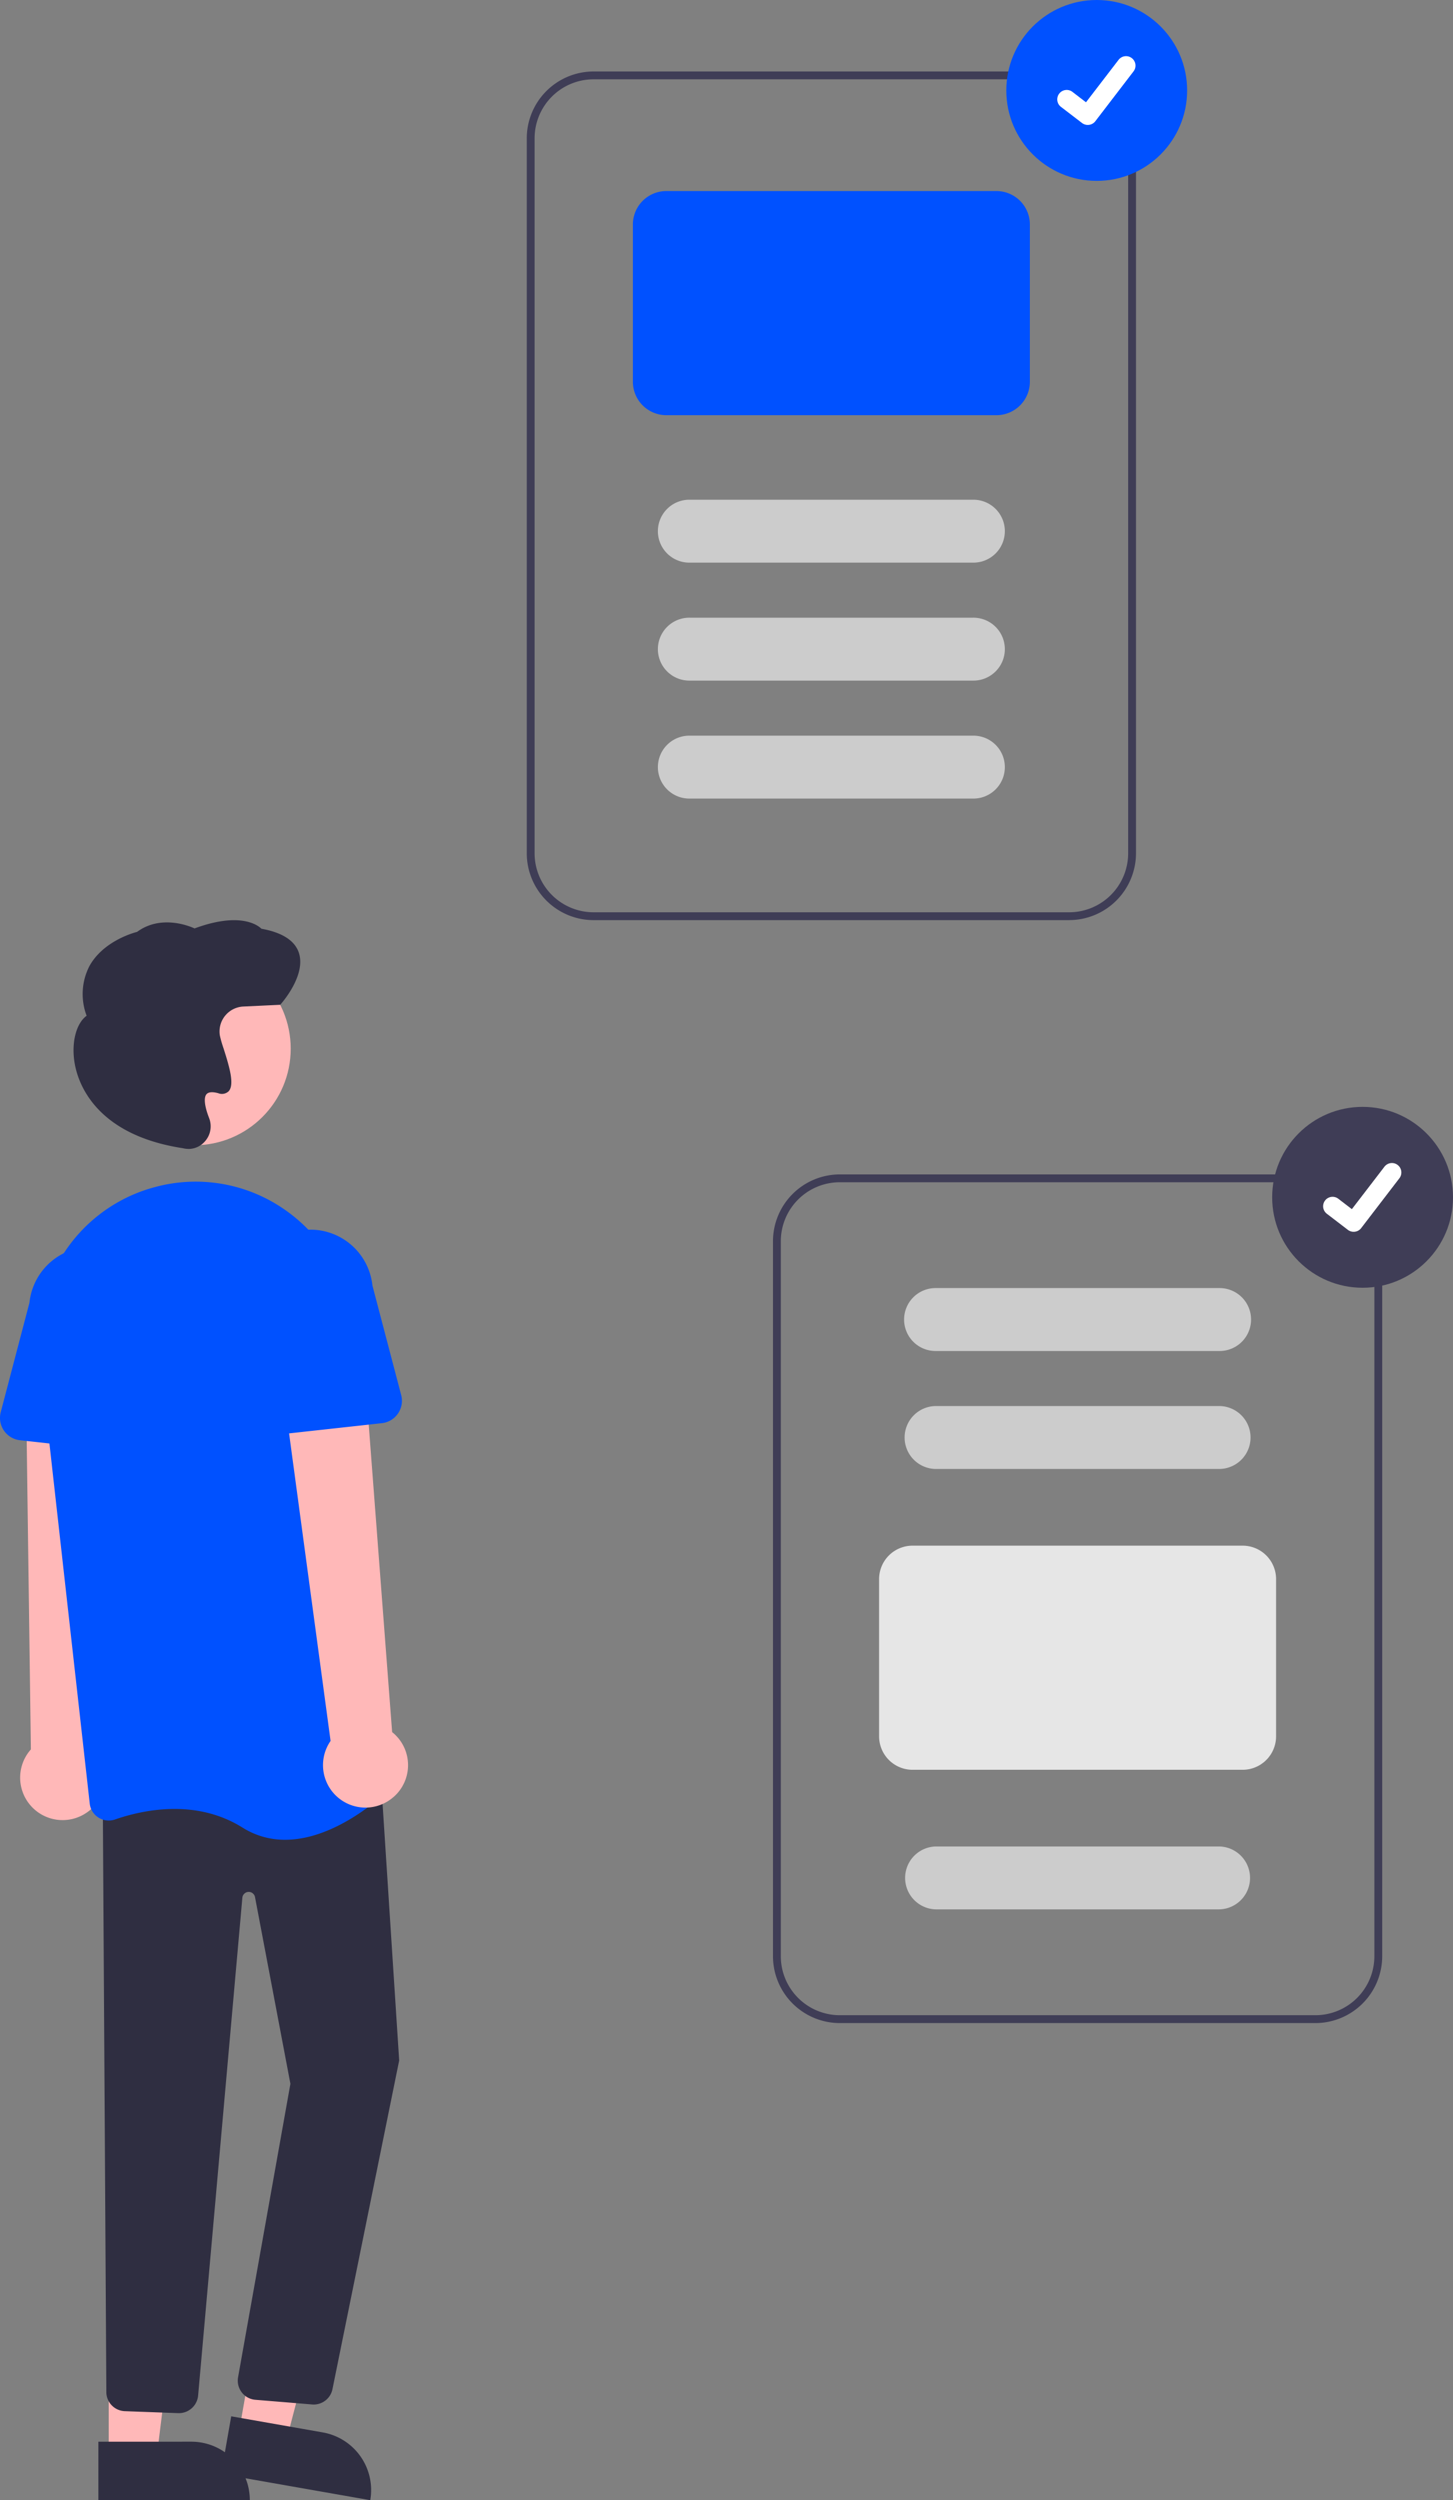 <svg xmlns="http://www.w3.org/2000/svg" width="174.03" height="299.359" viewBox="0 0 174.03 299.359">
  <rect x="0" y="0" width="174.03" height="299.359" fill="#808080" stroke="none"/>
  <g id="dibu-portalempleado" transform="translate(0 7.859)">
    <g id="Grupo_55" data-name="Grupo 55" transform="translate(63.088 -7.859)">
      <path id="Trazado_257" data-name="Trazado 257" d="M602.853,379.785H545.884a8.013,8.013,0,0,1-8-8V286.172a8.013,8.013,0,0,1,8-8h56.969a8.013,8.013,0,0,1,8,8v85.609a8.013,8.013,0,0,1-8,8ZM545.884,279.11a7.07,7.07,0,0,0-7.062,7.062v85.609a7.07,7.07,0,0,0,7.062,7.062h56.969a7.07,7.07,0,0,0,7.062-7.062V286.172a7.07,7.07,0,0,0-7.062-7.062Z" transform="translate(-537.88 -269.614)" fill="#3f3d56"/>
      <path id="Trazado_258" data-name="Trazado 258" d="M608.431,335.421H568.882a4.006,4.006,0,0,1-4-4V312.586a4.006,4.006,0,0,1,4-4h39.549a4.006,4.006,0,0,1,4,4v18.833A4.007,4.007,0,0,1,608.431,335.421Z" transform="translate(-552.168 -285.71)" fill="#0051ff"/>
      <path id="Trazado_259" data-name="Trazado 259" d="M609.045,394.617h-33.9a3.767,3.767,0,1,1,0-7.533h33.9a3.767,3.767,0,1,1,0,7.533Z" transform="translate(-555.608 -327.251)" fill="#ccc"/>
      <path id="Trazado_260" data-name="Trazado 260" d="M609.045,424.617h-33.9a3.767,3.767,0,1,1,0-7.533h33.9a3.767,3.767,0,1,1,0,7.533Z" transform="translate(-555.608 -343.126)" fill="#ccc"/>
      <path id="Trazado_261" data-name="Trazado 261" d="M609.045,454.617h-33.9a3.767,3.767,0,1,1,0-7.533h33.9a3.767,3.767,0,1,1,0,7.533Z" transform="translate(-555.608 -359.002)" fill="#ccc"/>
      <circle id="Elipse_40" data-name="Elipse 40" cx="10.829" cy="10.829" r="10.829" transform="translate(57.44)" fill="#0051ff"/>
      <path id="Trazado_271" data-name="Trazado 271" d="M676.469,282.517a1.123,1.123,0,0,1-.676-.224l-.012-.009-2.545-1.948a1.131,1.131,0,0,1,1.375-1.795l1.648,1.264,3.9-5.08a1.13,1.13,0,0,1,1.585-.209l-.024.033.025-.032a1.132,1.132,0,0,1,.209,1.585l-4.581,5.975A1.131,1.131,0,0,1,676.469,282.517Z" transform="translate(-609.274 -267.558)" fill="#fff"/>
    </g>
    <g id="Grupo_53" data-name="Grupo 53" transform="translate(92.578 124.669)">
      <path id="Trazado_262" data-name="Trazado 262" d="M897.853,481.785H840.884a8.013,8.013,0,0,1-8-8V388.172a8.013,8.013,0,0,1,8-8h56.969a8.013,8.013,0,0,1,8,8v85.609A8.013,8.013,0,0,1,897.853,481.785ZM840.884,381.11a7.07,7.07,0,0,0-7.062,7.062v85.609a7.07,7.07,0,0,0,7.062,7.062h56.969a7.07,7.07,0,0,0,7.062-7.062V388.172a7.07,7.07,0,0,0-7.062-7.062Z" transform="translate(-832.88 -372.085)" fill="#3f3d56"/>
      <path id="Trazado_263" data-name="Trazado 263" d="M904.045,416.617h-33.9a3.767,3.767,0,1,1,0-7.533h33.9a3.767,3.767,0,1,1,0,7.533Z" transform="translate(-850.608 -387.387)" fill="#ccc"/>
      <path id="Trazado_264" data-name="Trazado 264" d="M904.045,446.617h-33.9a3.766,3.766,0,1,1,0-7.533h33.9a3.766,3.766,0,1,1,0,7.533Z" transform="translate(-850.608 -403.263)" fill="#ccc"/>
      <path id="Trazado_265" data-name="Trazado 265" d="M903.43,501.421H863.882a4.007,4.007,0,0,1-4-4V478.586a4.007,4.007,0,0,1,4-4H903.43a4.007,4.007,0,0,1,4,4v18.833A4.007,4.007,0,0,1,903.43,501.421Z" transform="translate(-847.168 -422.048)" fill="#e6e6e6"/>
      <path id="Trazado_266" data-name="Trazado 266" d="M904.045,558.617h-33.9a3.767,3.767,0,0,1,0-7.533h33.9a3.767,3.767,0,0,1,0,7.533Z" transform="translate(-850.608 -462.531)" fill="#ccc"/>
      <circle id="Elipse_41" data-name="Elipse 41" cx="10.829" cy="10.829" r="10.829" transform="translate(59.794)" fill="#3f3d56"/>
      <path id="Trazado_272" data-name="Trazado 272" d="M976.469,385.517a1.122,1.122,0,0,1-.676-.224l-.012-.009-2.545-1.948a1.131,1.131,0,0,1,1.375-1.795l1.648,1.264,3.9-5.08a1.131,1.131,0,0,1,1.585-.209l-.024.033.025-.032a1.132,1.132,0,0,1,.209,1.585l-4.582,5.975A1.131,1.131,0,0,1,976.469,385.517Z" transform="translate(-906.92 -370.558)" fill="#fff"/>
    </g>
    <g id="Grupo_56" data-name="Grupo 56" transform="translate(0 102.312)">
      <path id="Trazado_246" data-name="Trazado 246" d="M351,526.349a5.058,5.058,0,0,0,.745-7.72l1.962-43.794-9.989,1.121.58,42.837a5.085,5.085,0,0,0,6.7,7.556Z" transform="translate(-340.599 -419.502)" fill="#ffb8b8"/>
      <path id="Trazado_247" data-name="Trazado 247" d="M204.564,577.062l5.685,1,5.619-21.452-7.449-1.475Z" transform="translate(-175.938 -396.081)" fill="#ffb8b8"/>
      <path id="Trazado_248" data-name="Trazado 248" d="M0,0H18.141V7.009H7.009A7.009,7.009,0,0,1,0,0H0Z" transform="translate(44.347 189.185) rotate(-170.029)" fill="#2f2e41"/>
      <path id="Trazado_249" data-name="Trazado 249" d="M171.421,582.727h5.772l2.746-22.264H171.42Z" transform="translate(-158.399 -398.901)" fill="#ffb8b8"/>
      <path id="Trazado_250" data-name="Trazado 250" d="M0,0H18.141V7.009H7.009A7.009,7.009,0,0,1,0,0H0Z" transform="translate(29.924 189.187) rotate(179.997)" fill="#2f2e41"/>
      <path id="Trazado_251" data-name="Trazado 251" d="M389.3,648.267a2.237,2.237,0,0,1-.27-.016l-6.794-.559a2.3,2.3,0,0,1-2-2.665l6.273-35.161-4.239-22.352a.766.766,0,0,0-1.516.075l-5.3,59.618a2.318,2.318,0,0,1-2.453,2.089l-6.4-.238a2.3,2.3,0,0,1-2.136-2.18l-.43-71.455,33.184-4.148,2.318,35.8-.009.038-8,39.4A2.3,2.3,0,0,1,389.3,648.267Z" transform="translate(-351.726 -470.537)" fill="#2f2e41"/>
      <circle id="Elipse_39" data-name="Elipse 39" cx="11.564" cy="11.564" r="11.564" transform="translate(11.692 3.826)" fill="#ffb8b8"/>
      <path id="Trazado_252" data-name="Trazado 252" d="M377.249,502.614a9.468,9.468,0,0,1-5.112-1.462c-5.6-3.5-11.964-2.11-15.258-.968a2.3,2.3,0,0,1-1.987-.226,2.265,2.265,0,0,1-1.047-1.672l-5.99-53.5a18.746,18.746,0,0,1,12.838-20.038h0q.476-.149.968-.283a18.63,18.63,0,0,1,15.524,2.694,18.928,18.928,0,0,1,8.082,13.82l5.043,53.855a2.263,2.263,0,0,1-.719,1.887C387.824,498.359,382.693,502.614,377.249,502.614Z" transform="translate(-343.097 -392.505)" fill="#0051ff"/>
      <path id="Trazado_253" data-name="Trazado 253" d="M353.8,465.082,340.282,463.6a2.692,2.692,0,0,1-2.31-3.359l3.44-13.111a7.476,7.476,0,1,1,14.857,1.678l.511,13.5a2.692,2.692,0,0,1-2.984,2.777Z" transform="translate(-337.884 -401.327)" fill="#0051ff"/>
      <path id="Trazado_254" data-name="Trazado 254" d="M423.089,522.421a5.058,5.058,0,0,0-.191-7.753l-3.33-43.712-9.788,2.2,5.745,42.568a5.085,5.085,0,0,0,7.563,6.693Z" transform="translate(-375.931 -417.449)" fill="#ffb8b8"/>
      <path id="Trazado_255" data-name="Trazado 255" d="M400.845,460.039a2.689,2.689,0,0,1-.856-2.072l.511-13.5a7.476,7.476,0,1,1,14.857-1.678L418.8,455.9a2.692,2.692,0,0,1-2.31,3.359l-13.514,1.486A2.689,2.689,0,0,1,400.845,460.039Z" transform="translate(-370.748 -399.031)" fill="#0051ff"/>
      <path id="Trazado_256" data-name="Trazado 256" d="M370.352,384.7a2.675,2.675,0,0,1-.61-.071l-.059-.014c-10.167-1.555-12.414-7.444-12.907-9.9-.51-2.546.071-5,1.384-5.959a7.33,7.33,0,0,1,.342-5.961c1.646-2.957,5.217-3.957,5.7-4.079,2.852-2.1,6.265-.7,6.886-.415,5.517-2.041,7.626-.342,8.007.037,2.466.443,3.969,1.4,4.469,2.832.937,2.7-2.027,6.055-2.154,6.2l-.066.073-4.416.21a2.993,2.993,0,0,0-2.816,3.445h0a13.944,13.944,0,0,0,.452,1.58c.754,2.357,1.319,4.371.59,5.136a1.182,1.182,0,0,1-1.236.214c-.69-.184-1.159-.146-1.393.115-.363.4-.252,1.429.312,2.884a2.7,2.7,0,0,1-.492,2.753,2.622,2.622,0,0,1-1.99.926Z" transform="translate(-347.784 -357.309)" fill="#2f2e41"/>
    </g>
  </g>
</svg>

